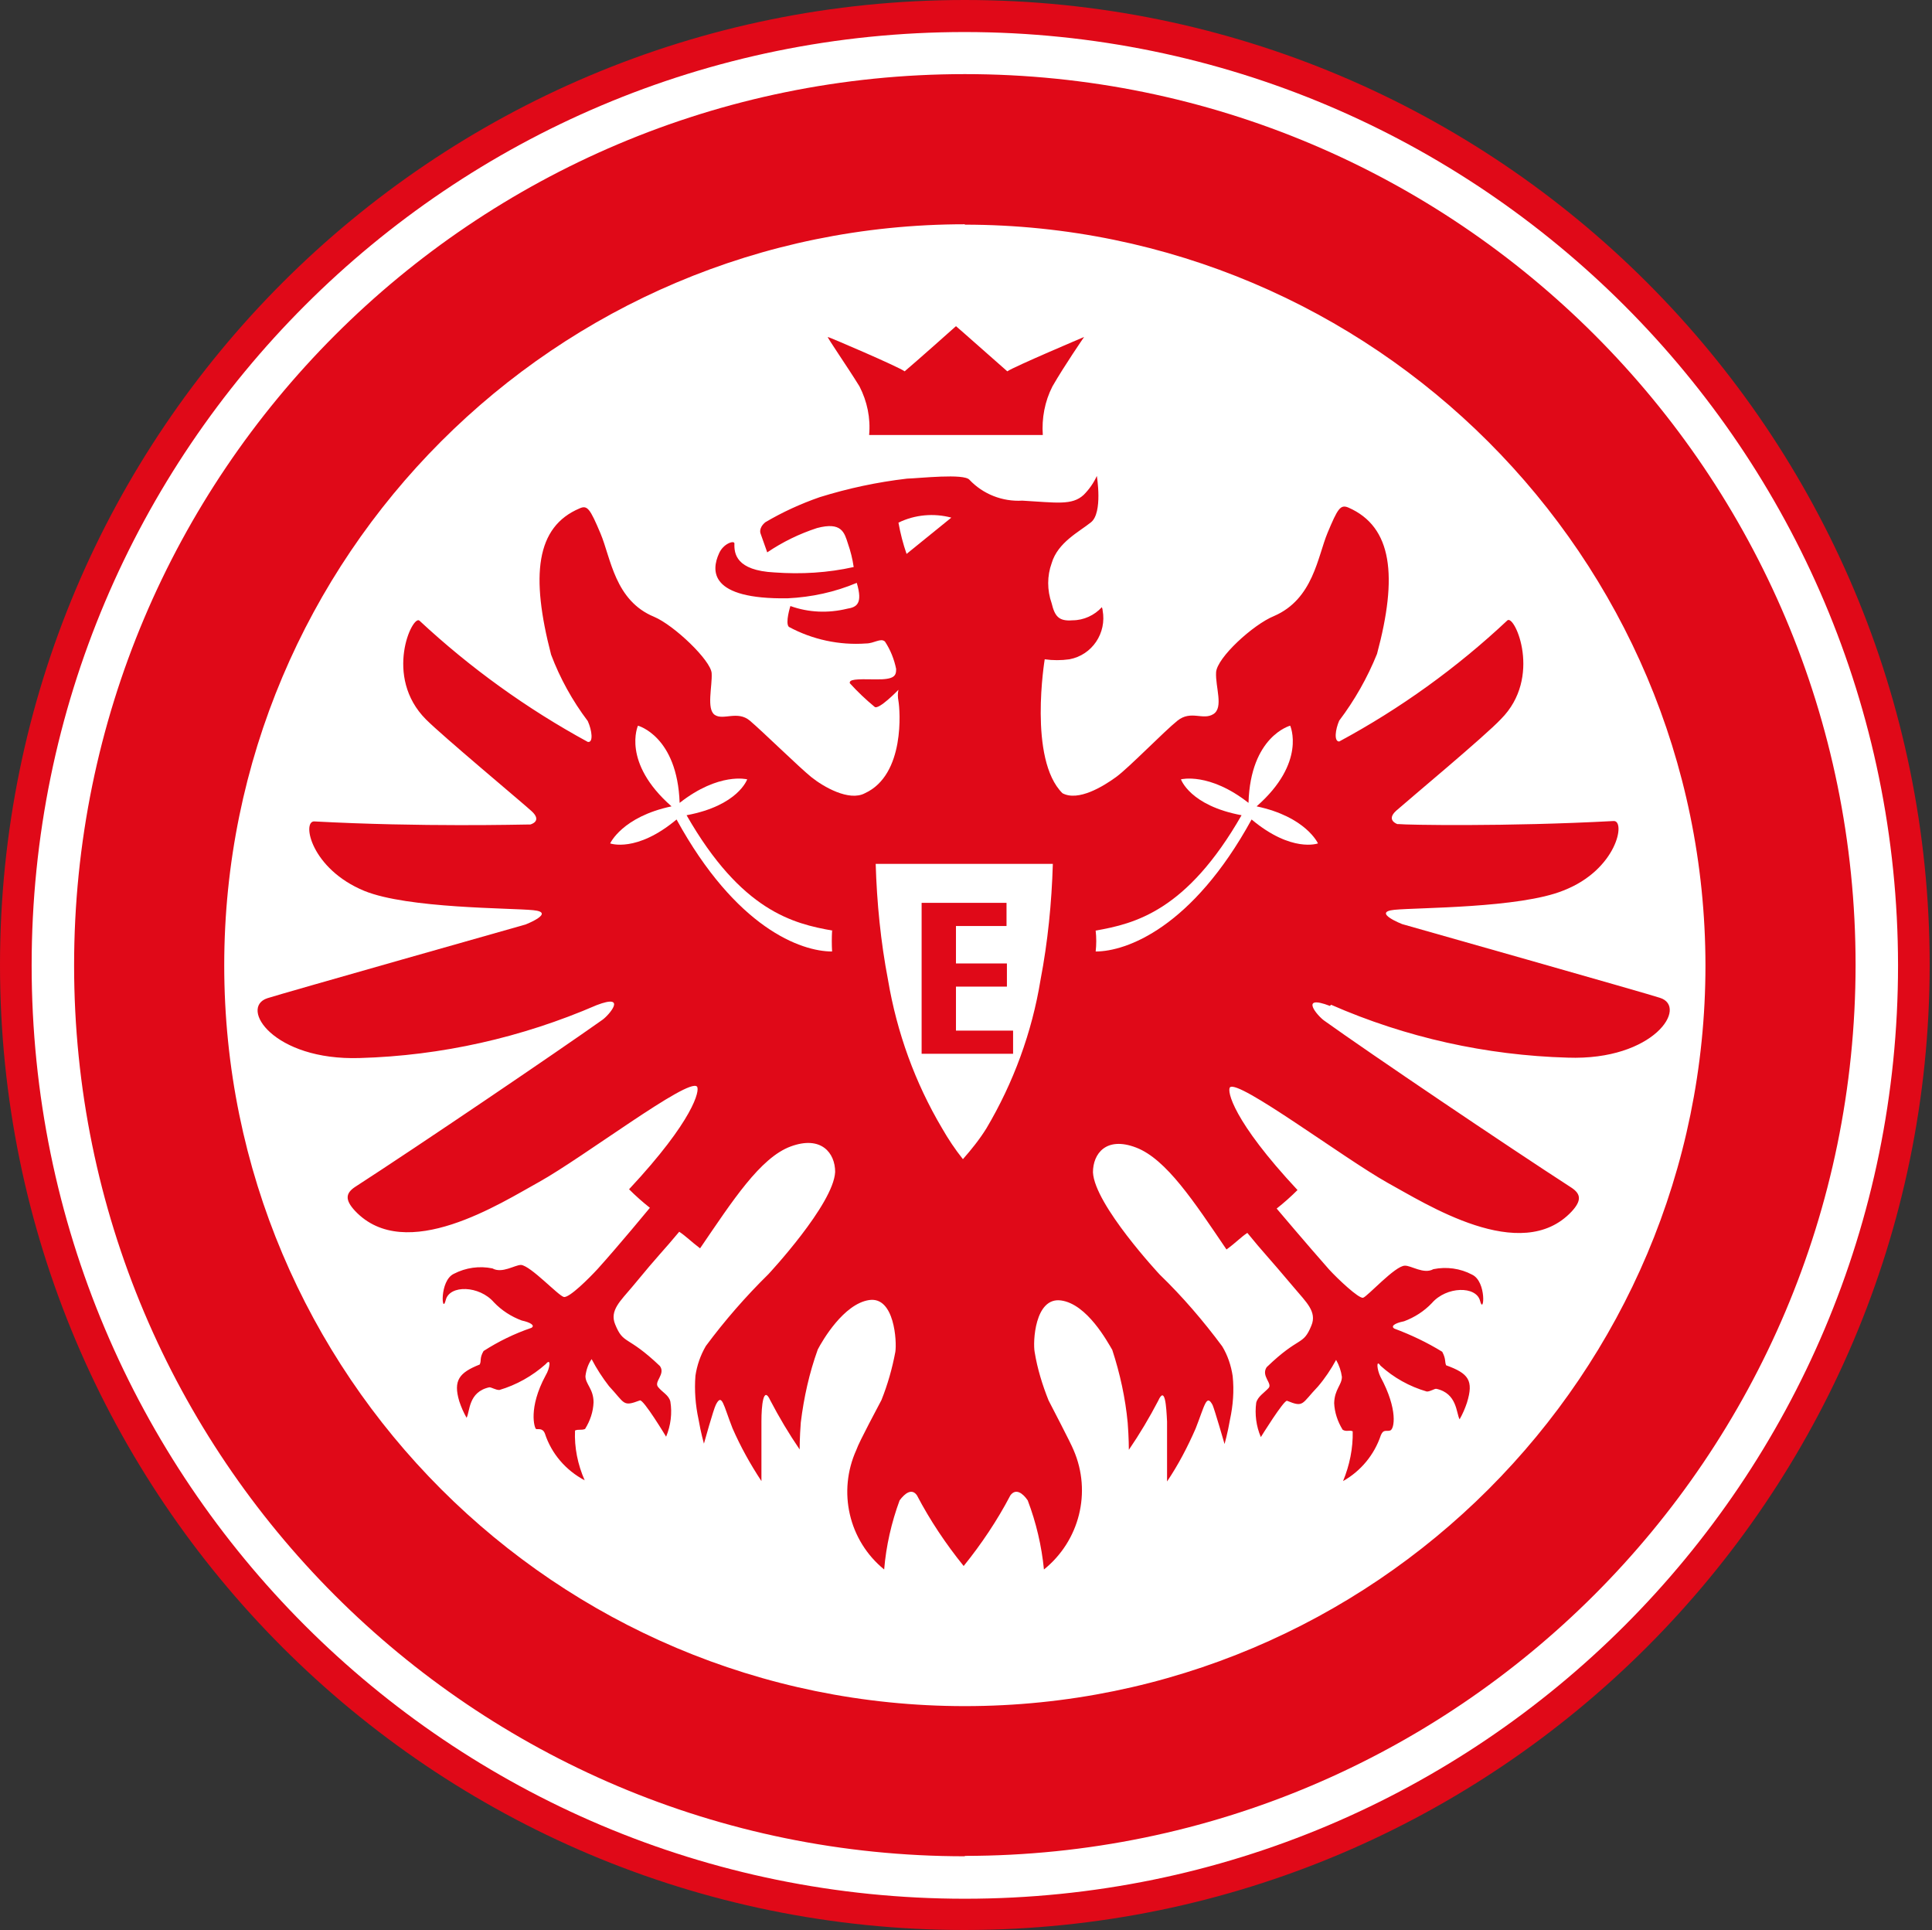 <?xml version="1.0" encoding="UTF-8"?>
<svg xmlns="http://www.w3.org/2000/svg" id="Ebene_1" viewBox="0 0 50.06 50">
  <rect x="0" y="0" width="50.06" height="50" fill="#333333" stroke="none"/>
  <defs>
    <style>.cls-1{fill:#e00918;}.cls-1,.cls-2{stroke-width:0px;}.cls-2{fill:#fff;}</style>
  </defs>
  <g id="ef-logo-minimal">
    <path class="cls-2" d="m24.94,49.75c13.66,0,24.73-11.07,24.73-24.73S38.6.28,24.94.28.2,11.35.2,25.01c0,0,0,0,0,0,0,13.66,11.07,24.73,24.73,24.73h0"></path>
    <path class="cls-1" d="m25,.83C11.65.83.82,11.65.82,25.01s10.82,24.18,24.18,24.18,24.18-10.82,24.18-24.18h0c-.01-13.35-10.83-24.17-24.18-24.18m0,49.17C11.19,50,0,38.81,0,25,0,11.19,11.19,0,25,0c13.81,0,25,11.19,25,25-.01,13.8-11.2,24.99-25,25"></path>
    <path class="cls-1" d="m25,5.81C14.4,5.81,5.81,14.41,5.81,25.01s8.59,19.19,19.19,19.19,19.19-8.59,19.19-19.19h0c-.01-10.6-8.6-19.18-19.19-19.19m0,42.27c-12.75,0-23.08-10.33-23.08-23.08S12.25,1.92,25,1.92s23.08,10.33,23.08,23.08h0c-.01,12.74-10.34,23.07-23.08,23.08"></path>
    <path class="cls-1" d="m34.49,26.03c1.94.85,4.02,1.31,6.13,1.37,2.24.08,3.13-1.32,2.39-1.55-.29-.1-6.68-1.91-6.68-1.91,0,0-.79-.31-.2-.37s3.25-.04,4.38-.5c1.39-.54,1.62-1.82,1.3-1.8-2.78.15-5.41.1-5.55.08h-.05s-.31-.1-.03-.35,2.31-1.94,2.71-2.37c1.08-1.08.36-2.71.17-2.56-1.31,1.23-2.78,2.29-4.36,3.14-.14,0-.1-.31,0-.54.4-.53.73-1.11.98-1.73.54-2.01.4-3.29-.74-3.79-.21-.09-.28.03-.54.65s-.37,1.72-1.39,2.16c-.54.22-1.48,1.08-1.5,1.46s.2.91-.07,1.08-.58-.11-.93.17-1.26,1.22-1.59,1.46-.98.64-1.39.42c-.89-.88-.46-3.47-.46-3.47.21.03.43.03.64,0,.59-.11.97-.68.86-1.27,0-.03-.01-.05-.02-.08-.19.21-.47.34-.76.34-.36.03-.46-.11-.54-.44-.12-.34-.12-.71,0-1.04.16-.54.71-.81,1.02-1.06s.15-1.2.15-1.2c-.08.18-.2.35-.34.49-.3.28-.71.2-1.59.15-.52.03-1.02-.17-1.37-.54-.14-.17-1.29-.04-1.62-.03-.77.09-1.52.25-2.26.48-.49.17-.97.39-1.41.65-.19.16-.12.3-.12.3l.17.48c.4-.27.83-.48,1.29-.63.64-.17.71.12.8.4.07.2.12.4.15.61-.67.15-1.36.19-2.05.14-1-.05-1.05-.49-1.04-.75,0-.09-.29,0-.4.26-.2.44-.26,1.19,1.78,1.16.62-.03,1.22-.16,1.79-.4.16.54,0,.63-.25.67-.49.12-1,.1-1.47-.07,0,0-.14.44-.04.54.61.33,1.31.48,2,.43.21,0,.38-.15.49-.05.14.21.24.46.29.71,0,.17-.03.28-.54.27s-.68,0-.66.1c.2.22.41.42.64.61.1.1.62-.44.62-.44-.02.09-.02.19,0,.29.04.22.18,1.91-.87,2.39-.41.22-1.08-.17-1.39-.42s-1.27-1.19-1.59-1.46-.69,0-.91-.15-.06-.75-.08-1.08-.97-1.24-1.49-1.46c-1.02-.42-1.12-1.52-1.39-2.16s-.34-.74-.54-.65c-1.14.48-1.27,1.75-.74,3.79.23.61.55,1.19.95,1.72.11.24.15.57,0,.54-1.58-.86-3.05-1.92-4.36-3.14-.18-.17-.94,1.45.17,2.56.43.43,2.43,2.1,2.73,2.37s-.03.35-.03.35h-.05c-.16,0-2.77.07-5.55-.08-.32,0-.08,1.23,1.3,1.8,1.13.46,3.79.44,4.38.5s-.2.37-.2.37c0,0-6.39,1.81-6.69,1.91-.74.24.15,1.62,2.39,1.55,2.12-.06,4.2-.53,6.14-1.37.81-.31.32.26.15.38-1.2.85-4.74,3.25-6.41,4.33-.24.16-.27.33,0,.62,1.31,1.39,3.79-.21,4.77-.75,1.15-.64,3.87-2.71,4.09-2.47.08.09-.08.86-1.76,2.66.17.17.35.33.54.48,0,0-.8.97-1.35,1.58-.22.24-.74.76-.88.73s-.86-.81-1.11-.83c-.16,0-.49.23-.74.09-.34-.07-.69-.02-1,.14-.38.18-.31,1.08-.21.68s.87-.38,1.25.06c.2.21.45.37.72.47.23.05.35.13.25.19-.44.15-.85.35-1.24.6-.11.19-.05.25-.1.35-.53.21-.69.41-.53.95.05.15.11.29.19.43.09-.16.04-.67.59-.79.06,0,.16.07.26.07.44-.13.85-.36,1.2-.67.15-.18.11.11,0,.29-.46.85-.29,1.37-.25,1.39s.17-.04.23.12c.17.52.54.95,1.03,1.21-.18-.41-.27-.85-.25-1.29.09-.04.16,0,.26-.04.13-.21.21-.44.22-.69,0-.35-.21-.47-.21-.68.02-.16.07-.31.16-.44.13.25.28.48.45.7.42.45.35.54.8.37.09-.04.68.94.68.94.12-.29.16-.61.11-.91-.04-.17-.21-.24-.32-.38s.2-.33.05-.54c-.86-.82-.94-.54-1.16-1.08-.15-.36.14-.61.44-.97.75-.91.78-.9,1.22-1.43.18.12.29.24.54.43.84-1.23,1.56-2.35,2.35-2.64s1.15.17,1.15.66c-.04.84-1.73,2.65-1.73,2.65-.59.58-1.13,1.2-1.62,1.86h0c-.14.24-.23.5-.27.77-.03.38,0,.76.08,1.13.06.35.14.63.14.63,0,0,.25-.9.31-1.01.16-.31.19,0,.43.61.21.48.46.93.75,1.37v-1.55c0-.4.05-.94.23-.54.23.44.48.86.76,1.27,0,0,0-.32.03-.7h0c.08-.65.22-1.28.44-1.89h0c.12-.23.67-1.18,1.33-1.28s.72,1.08.68,1.34c-.08.43-.2.85-.36,1.25-.06.12-.58,1.08-.65,1.29-.49,1.08-.2,2.35.72,3.1.05-.61.19-1.22.4-1.79.14-.19.32-.32.45-.13.34.65.75,1.26,1.21,1.83h0c.46-.57.87-1.18,1.21-1.83.14-.19.32-.06.45.13.22.58.36,1.18.42,1.79.92-.74,1.24-2,.77-3.09-.07-.18-.59-1.17-.65-1.29-.16-.4-.29-.82-.36-1.25-.05-.25,0-1.43.68-1.34s1.21,1.08,1.33,1.28h0c.2.61.34,1.25.4,1.89h0c.03.38.03.7.03.7.28-.41.53-.83.76-1.27.18-.4.21.14.23.54v1.55c.29-.43.53-.89.74-1.37.24-.61.28-.91.44-.61.05.11.31,1.01.31,1.01,0,0,.08-.28.14-.63.08-.37.11-.75.07-1.13-.04-.27-.13-.54-.27-.77h0c-.49-.66-1.03-1.29-1.62-1.86,0,0-1.69-1.81-1.73-2.65,0-.48.34-.94,1.12-.64s1.5,1.4,2.34,2.64c.26-.19.36-.31.54-.43.44.54.47.54,1.22,1.43.3.36.59.61.44.97-.22.54-.3.25-1.16,1.08-.15.23.16.42.05.54s-.28.22-.32.38c-.04.3,0,.61.12.89,0,0,.6-.97.68-.94.44.18.37.08.8-.37.18-.21.34-.45.47-.69.08.14.13.29.15.44,0,.21-.19.32-.2.68.01.24.09.48.22.69.1.06.17,0,.26.04.01.44-.08.88-.25,1.29.46-.26.81-.68.98-1.19.07-.16.13-.09.24-.12s.21-.54-.25-1.39c-.09-.18-.12-.47,0-.29.34.31.75.54,1.2.67.1,0,.2-.08.25-.07.54.12.51.63.6.79.08-.14.14-.28.19-.43.18-.58.04-.76-.54-.97-.04-.1,0-.16-.1-.35-.39-.24-.81-.44-1.24-.6-.1-.06,0-.14.25-.19.27-.1.52-.26.72-.47.38-.44,1.15-.45,1.25-.06s.18-.5-.21-.68c-.3-.16-.66-.21-1-.14-.25.14-.58-.1-.74-.09-.25,0-.97.8-1.08.83s-.66-.49-.88-.73c-.54-.61-1.36-1.58-1.36-1.58.19-.15.37-.31.54-.48-1.68-1.8-1.83-2.57-1.75-2.66.21-.22,2.94,1.83,4.08,2.47.99.54,3.46,2.14,4.77.75.27-.29.24-.46,0-.62-1.67-1.08-5.21-3.47-6.41-4.33-.17-.12-.66-.69.15-.38"></path>
    <path class="cls-1" d="m28.09,8.73s-1.82.77-1.99.89c-.31-.27-1.22-1.08-1.33-1.17h0c-.1.09-1.01.9-1.33,1.17-.16-.12-1.96-.89-1.99-.89s.5.76.82,1.28c.2.39.29.82.25,1.26h4.5c-.03-.43.05-.87.25-1.26.31-.54.82-1.28.82-1.28"></path>
    <path class="cls-2" d="m23.28,13.54c.43-.21.92-.25,1.37-.13l-1.16.94c-.09-.26-.16-.53-.21-.81"></path>
    <path class="cls-2" d="m28.38,24.11c1.03-.18,2.37-.51,3.79-2.99-1.34-.25-1.57-.93-1.57-.93h0s.73-.19,1.75.61c.05-1.73,1.08-2,1.08-2h0s.43.95-.87,2.09c1.28.27,1.59.96,1.59.96h0s-.68.25-1.72-.62c-1.54,2.81-3.25,3.42-4.04,3.42.02-.18.02-.36,0-.54"></path>
    <path class="cls-2" d="m22.69,22.38c.03,1.01.13,2.02.32,3.01.23,1.36.7,2.66,1.4,3.84.16.28.34.55.54.8h0c.22-.25.43-.51.61-.8.7-1.18,1.18-2.49,1.4-3.84.19-.99.29-2,.32-3.01h-4.59"></path>
    <path class="cls-2" d="m21.58,24.11c-1.03-.18-2.37-.51-3.79-2.99,1.34-.25,1.57-.93,1.57-.93h0s-.73-.19-1.75.61c-.06-1.73-1.08-2-1.08-2h0s-.43.95.87,2.09c-1.28.27-1.59.96-1.59.96h0s.68.25,1.72-.62c1.54,2.81,3.22,3.42,4.03,3.42-.01-.18-.01-.36,0-.54"></path>
    <polygon class="cls-1" points="26.25 27.3 26.25 26.7 24.77 26.7 24.77 25.56 26.09 25.56 26.09 24.96 24.77 24.96 24.77 23.99 26.08 23.99 26.08 23.39 23.88 23.39 23.88 27.3 26.25 27.3"></polygon>
  </g>
</svg>
